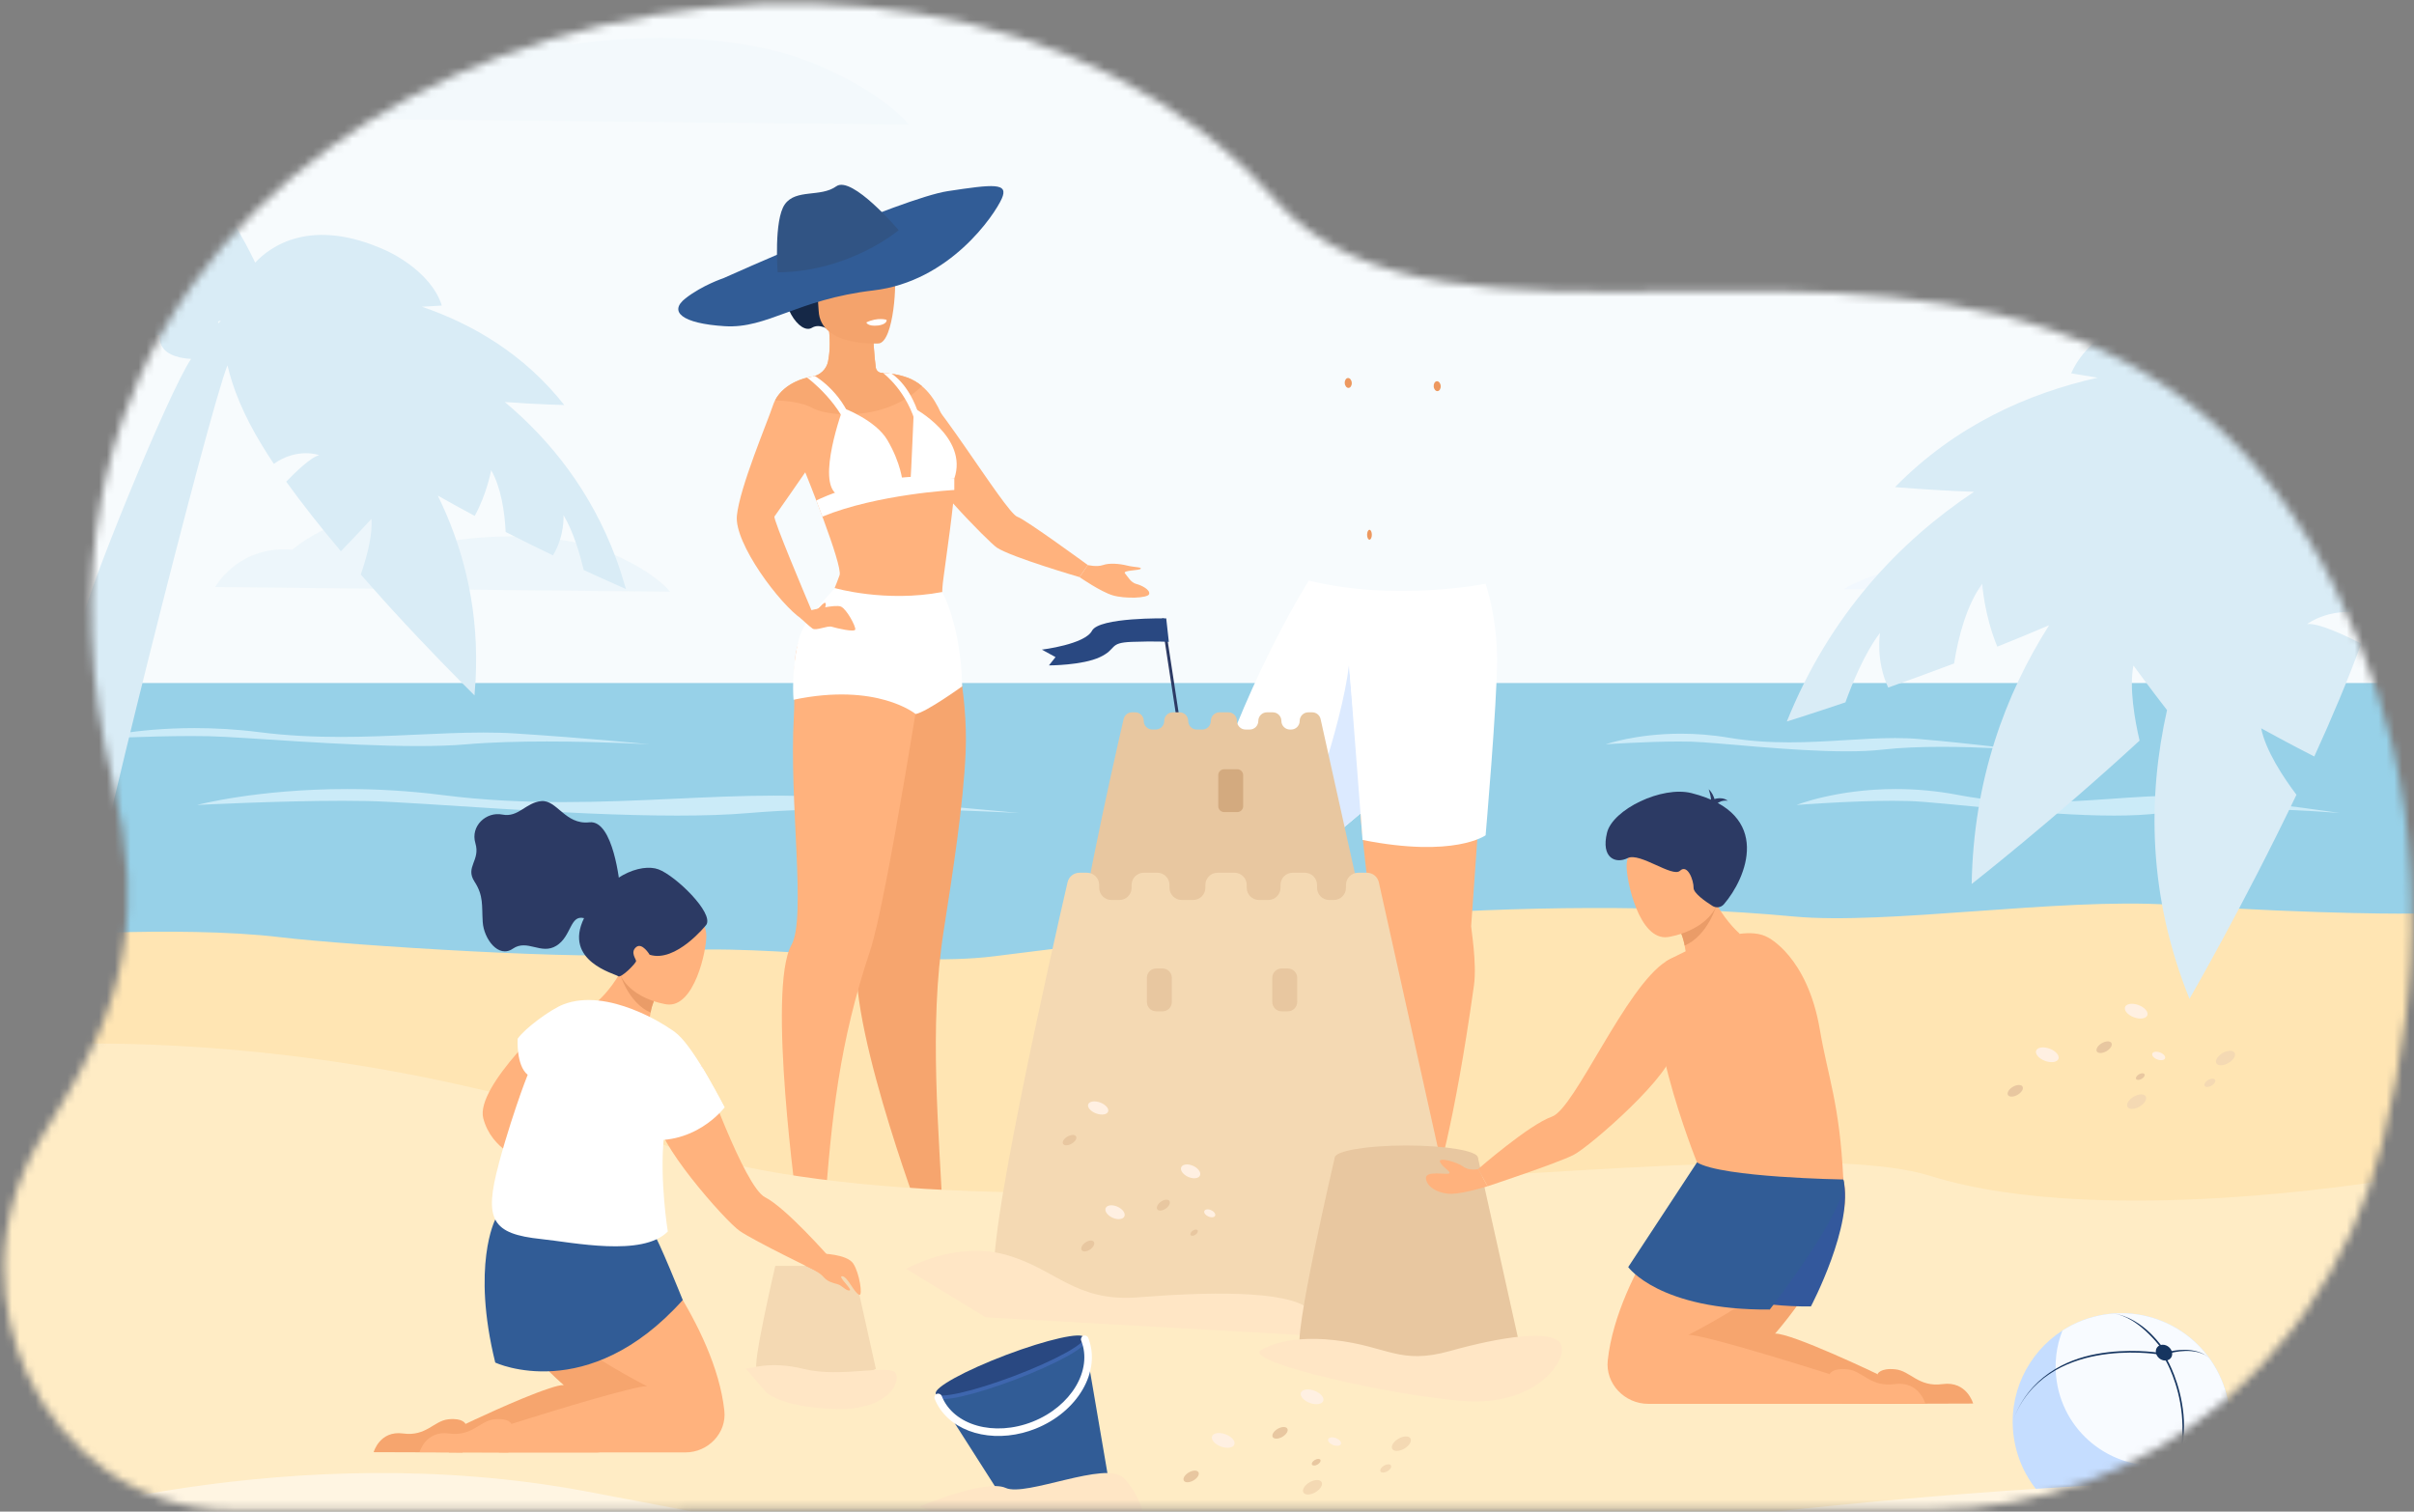 <?xml version="1.0" encoding="UTF-8"?> <svg xmlns="http://www.w3.org/2000/svg" width="305" height="191" viewBox="0 0 305 191" fill="none"><rect x="0" y="0" width="305" height="191" fill="#808080" stroke="none"/><mask id="mask0_3_514" style="mask-type:alpha" maskUnits="userSpaceOnUse" x="0" y="0" width="305" height="191"><path d="M304.723 117.354C304.702 118.731 304.654 120.101 304.577 121.463C304.549 121.973 304.519 122.478 304.483 122.985C304.409 124.057 304.317 125.124 304.207 126.187C304.13 126.978 304.045 127.77 303.951 128.553C303.299 133.931 302.306 139.262 300.98 144.514C299.065 152.199 295.731 159.459 291.15 165.919C290.599 166.693 290.03 167.454 289.444 168.202C288.252 169.726 286.994 171.184 285.671 172.576C284.034 174.3 282.297 175.926 280.47 177.446C270.376 185.826 257.708 190.713 244.207 190.715L206.647 190.729L152.623 190.746H149.486L29.23 190.787C17.337 190.787 7.896 183.449 3.392 173.544C1.495 169.374 0.512 164.847 0.509 160.266C0.509 160.152 0.509 160.039 0.509 159.926C0.509 159.813 0.509 159.728 0.509 159.629C0.509 159.388 0.518 159.148 0.534 158.909C0.534 158.793 0.534 158.68 0.551 158.567C0.567 158.454 0.551 158.327 0.57 158.206C0.589 158.084 0.57 157.991 0.595 157.886C0.62 157.781 0.614 157.64 0.622 157.519C0.653 157.185 0.688 156.852 0.727 156.521L0.768 156.195C0.801 155.947 0.837 155.702 0.873 155.453L0.939 155.164C0.975 154.938 1.016 154.709 1.058 154.483C1.099 154.257 1.138 154.075 1.179 153.871C1.209 153.727 1.24 153.595 1.273 153.443C1.322 153.225 1.372 153.007 1.424 152.79L1.513 152.448C1.54 152.335 1.57 152.222 1.601 152.108C1.755 151.544 1.925 150.98 2.111 150.415C2.223 150.079 2.341 149.742 2.466 149.406C2.637 148.945 2.821 148.485 3.018 148.027C3.067 147.914 3.114 147.798 3.166 147.685C3.219 147.572 3.266 147.456 3.318 147.343L3.475 147.001C3.527 146.888 3.58 146.775 3.635 146.662L3.8 146.323C3.905 146.116 4.01 145.907 4.12 145.7C4.15 145.639 4.183 145.578 4.217 145.518C4.36 145.242 4.492 144.966 4.658 144.712L4.74 144.572C4.79 144.484 4.839 144.395 4.892 144.31C4.944 144.224 5.021 144.089 5.088 143.979C5.214 143.772 5.338 143.565 5.462 143.358L5.829 142.755C6.255 142.049 6.683 141.341 7.113 140.631L7.554 139.892C7.97 139.193 8.381 138.489 8.789 137.78C8.866 137.647 8.941 137.504 9.015 137.383C9.024 137.369 9.031 137.356 9.037 137.341C9.252 136.974 9.463 136.597 9.669 136.211C9.735 136.095 9.798 135.976 9.861 135.858C9.98 135.643 10.096 135.425 10.212 135.207L10.382 134.884L10.507 134.644C10.562 134.54 10.617 134.437 10.669 134.333C10.722 134.228 10.821 134.038 10.892 133.889C11.03 133.613 11.168 133.337 11.3 133.061C11.386 132.888 11.468 132.711 11.554 132.535C11.639 132.358 11.692 132.245 11.758 132.096C11.904 131.787 12.034 131.479 12.182 131.164C12.243 131.032 12.304 130.888 12.361 130.759C12.516 130.409 12.667 130.05 12.813 129.694C12.855 129.595 12.893 129.493 12.935 129.394C13.059 129.088 13.177 128.782 13.293 128.473L13.401 128.197C13.596 127.673 13.784 127.138 13.952 126.598L14.068 126.245C14.139 126.021 14.211 125.795 14.28 125.569C14.28 125.53 14.302 125.494 14.316 125.456C14.349 125.337 14.387 125.216 14.421 125.095C14.454 124.973 14.498 124.835 14.534 124.703C14.569 124.571 14.608 124.444 14.641 124.311C14.713 124.049 14.784 123.785 14.851 123.517C14.883 123.385 14.917 123.241 14.947 123.117C14.977 122.993 15.01 122.842 15.043 122.715L15.134 122.307C15.159 122.202 15.181 122.092 15.203 121.984C15.203 121.956 15.217 121.926 15.223 121.898C15.224 121.885 15.224 121.871 15.223 121.857C15.247 121.75 15.269 121.639 15.291 121.529L15.349 121.234C15.363 121.17 15.374 121.104 15.385 121.038C15.41 120.911 15.435 120.784 15.457 120.658C15.457 120.619 15.457 120.58 15.476 120.542C15.501 120.409 15.523 120.28 15.545 120.147C15.559 120.073 15.57 119.996 15.581 119.921C15.603 119.805 15.62 119.687 15.636 119.568C15.636 119.524 15.653 119.477 15.658 119.43L15.724 118.981L15.741 118.854C15.763 118.686 15.785 118.512 15.807 118.338C15.829 118.165 15.854 117.958 15.873 117.768V117.754C15.917 117.368 15.956 116.976 15.986 116.582C16.016 116.187 16.047 115.785 16.069 115.379C16.069 115.178 16.088 114.977 16.096 114.77C16.142 113.652 16.147 112.5 16.11 111.315L16.085 110.736C16.085 110.589 16.085 110.446 16.066 110.303C15.843 106.533 15.266 102.793 14.341 99.131C11.074 85.895 10.777 73.858 12.8 63.114C12.983 62.138 13.186 61.173 13.406 60.221C13.982 57.735 14.697 55.283 15.548 52.877C16.158 51.155 16.829 49.473 17.56 47.831C19.425 43.65 21.706 39.667 24.368 35.943C33.767 22.759 47.552 13.068 63.064 7.17C96.617 -5.593 138.251 -0.607 161.063 25.205C171.705 37.242 190.555 37.027 211.313 36.812C229.395 36.624 248.926 36.436 265.748 44.348C273.121 47.793 279.677 52.769 284.979 58.944C285.898 60.014 286.805 61.138 287.7 62.314C290.481 66.042 292.912 70.02 294.96 74.197L295.235 74.768C297.237 78.922 298.957 83.206 300.384 87.591C301.046 89.613 301.626 91.635 302.126 93.657C302.225 94.057 302.322 94.457 302.402 94.854C303.607 100.074 304.345 105.39 304.607 110.741C304.607 110.785 304.607 110.832 304.607 110.876C304.645 111.67 304.675 112.463 304.695 113.253C304.696 113.273 304.696 113.292 304.695 113.311C304.728 114.666 304.733 116.016 304.709 117.362" fill="#74CCE7"></path></mask><g mask="url(#mask0_3_514)"><path d="M-5.002 208.213H312.803V-21H-5.002V208.213Z" fill="white"></path><path d="M2.199 203.739H304.999V-16.296H2.199V203.739Z" fill="#D9ECF6" fill-opacity="0.2"></path><path d="M2.199 203.743H304.992V86.3H2.199V203.743Z" fill="#97D1E8"></path><path d="M304.992 115.433V203.743H2.199V118.429C2.199 118.429 22.255 116.848 35.452 118.429C44.095 119.465 75.434 121.438 82.027 120.475C94.233 118.69 113.309 122.377 125.608 120.83C155.53 117.067 192.823 112.657 226.639 115.807C238.412 116.902 260.142 113.425 274.197 114.321C294.659 115.626 304.992 115.433 304.992 115.433Z" fill="#FFE5B3"></path><path d="M85.564 103.056C71.488 103.056 53.21 101.37 46.47 101.218C45.469 101.197 44.396 101.186 43.284 101.186C35.151 101.186 24.902 101.712 24.902 101.712C24.902 101.712 32.473 99.702 43.852 99.702C47.523 99.702 51.59 99.911 55.928 100.465C61.143 101.13 66.221 101.35 71.143 101.35C75.897 101.35 80.505 101.145 84.952 100.941C89.397 100.736 93.681 100.532 97.785 100.532C99.818 100.532 101.807 100.582 103.75 100.707C117.599 101.6 128.811 102.735 128.811 102.735C128.811 102.735 119.764 102.203 109.622 102.203C104.551 102.203 99.207 102.336 94.583 102.735C91.944 102.963 88.87 103.056 85.564 103.056Z" fill="#CBEBF8"></path><path d="M84.661 74.771L27.183 74.18C27.183 74.18 29.764 69.416 35.878 69.416C36.218 69.416 36.568 69.431 36.93 69.462C36.93 69.462 41.787 65.156 48.336 65.156C51.174 65.156 54.33 65.964 57.547 68.283C57.547 68.283 60.574 67.774 64.656 67.774C68.464 67.774 73.189 68.216 77.232 69.927C82.817 72.291 84.661 74.771 84.661 74.771" fill="#D9ECF6" fill-opacity="0.31"></path><path d="M114.823 15.745L24.816 14.822C24.816 14.822 28.856 7.374 38.431 7.374C38.963 7.374 39.511 7.397 40.078 7.445C40.078 7.445 47.684 0.712 57.939 0.712C62.384 0.712 67.325 1.976 72.363 5.601C72.363 5.601 77.104 4.806 83.495 4.806C89.459 4.806 96.859 5.498 103.19 8.173C111.934 11.868 114.823 15.745 114.823 15.745" fill="#F3F9FC"></path><path d="M119.17 154.579L116.31 153.798C116.31 153.798 106.117 126.72 108.576 119.175C109.068 117.662 109.263 115.95 109.267 114.078C109.275 110.555 108.607 106.467 107.989 102.092C107.298 97.203 106.67 91.951 107.113 86.716C108.161 74.308 120.127 79.429 120.127 79.429C120.127 79.429 122.356 87.188 122.003 95.118C121.718 101.6 120.386 110.264 119.239 117.556C117.318 129.785 118.662 142.924 119.17 154.579Z" fill="#F6A56E"></path><path d="M112.523 30.677C112.523 30.677 105.558 23.087 102.318 28.315C102.318 28.315 99.771 29.519 99.045 33.99C98.304 38.55 101.082 42.336 102.593 41.413C103.562 40.821 104.742 41.675 104.742 41.675L112.523 30.677" fill="#152847"></path><path d="M114.515 47.722C114.515 47.722 114.181 53.166 115.099 56.317C116.017 59.468 124.936 68.528 125.951 69.197C127.799 70.416 136.392 72.921 136.392 72.921L137.443 71.397C137.443 71.397 129.549 65.624 128.547 65.301C126.975 64.793 116.895 47.722 114.515 47.722Z" fill="#FFB27D"></path><path d="M120.169 85.093C113.075 91.487 103.023 86.736 102.351 84.067C101.938 82.415 105.432 74.581 106.078 72.677C106.502 71.431 101.74 59.679 101.74 59.679C101.74 59.679 98.031 65.046 97.852 65.262C97.631 65.525 101.866 75.551 102.558 77.179C102.612 77.311 102.572 77.463 102.46 77.552L101.654 78.187C101.544 78.273 101.395 78.275 101.277 78.201C98.556 76.387 92.752 68.659 93.103 65.156C93.462 61.568 96.948 53.374 97.66 51.22C97.735 50.993 97.827 50.778 97.933 50.577C99.119 48.289 101.984 47.718 101.984 47.718C101.984 47.718 102.208 47.663 102.635 47.586C103.629 47.411 104.427 46.653 104.625 45.665C104.82 44.675 104.918 43.423 104.743 41.675C104.725 41.491 104.863 41.33 105.05 41.324L109.936 41.163C110.109 41.161 110.255 41.293 110.263 41.465C110.309 42.395 110.458 45.177 110.656 46.455C110.714 46.825 111.027 47.1 111.4 47.117C112.531 47.176 113.582 47.321 114.67 47.724C115.347 47.973 115.948 48.336 116.478 48.783C119.878 51.64 120.498 58.01 120.587 61.321C120.633 63.04 119.418 71.311 119.344 71.994C119.252 72.821 118.936 74.252 119.073 76.169C119.465 81.638 121.426 83.96 120.169 85.093" fill="#FFB27D"></path><path d="M107.017 52.355C105.021 52.355 103.386 51.977 102.653 51.554C101.444 50.852 99.346 50.638 97.933 50.577C99.119 48.288 101.984 47.718 101.984 47.718C101.984 47.718 102.208 47.663 102.636 47.586C103.629 47.411 104.427 46.653 104.625 45.665C104.75 45.035 104.834 44.298 104.834 43.395C104.834 42.879 104.807 42.309 104.743 41.675C104.742 41.664 104.742 41.654 104.742 41.645C104.741 41.474 104.874 41.33 105.05 41.324L109.936 41.163C109.938 41.163 109.941 41.163 109.942 41.163C110.111 41.163 110.256 41.295 110.264 41.465C110.31 42.395 110.459 45.177 110.657 46.455C110.714 46.825 111.027 47.1 111.401 47.117C112.532 47.176 113.583 47.321 114.67 47.724C115.348 47.973 115.948 48.336 116.479 48.782C113.717 51.525 109.973 52.355 107.017 52.355" fill="#F8A871"></path><path d="M103.689 40.475C103.689 40.475 101.932 37.974 101.433 35.787C101.077 34.225 101.597 28.349 107.504 28.906C107.504 28.906 109.216 28.991 110.869 29.995C112.185 30.794 114.113 32.562 112.304 37.756L111.854 39.503L103.689 40.475Z" fill="#152847"></path><path d="M111.029 43.399C111.029 43.399 103.663 43.877 103.436 39.286C103.209 34.694 102.105 31.664 106.798 31.164C111.491 30.664 112.493 32.371 112.941 33.886C113.39 35.4 112.94 43.156 111.029 43.399Z" fill="#F4A36C"></path><path d="M110.151 30.889C110.151 30.889 108.394 36.374 105.335 37.321C102.276 38.266 100.892 37.502 100.892 37.502C100.892 37.502 103.176 35.499 103.51 32.18C103.51 32.18 108.505 28.398 110.151 30.889Z" fill="#152847"></path><path d="M109.458 40.743C109.458 40.743 109.612 41.278 110.954 41.129C110.954 41.129 112.081 41.005 112.017 40.411C112.017 40.411 110.901 40.041 109.458 40.743" fill="white"></path><path d="M117.017 81.674C117.017 81.674 112.072 113.738 109.939 120.115C106.065 131.699 105.066 141.012 104.16 153.358L100.785 152.892C100.785 152.892 96.872 124.995 99.995 119.405C101.914 115.972 99.676 101.23 100.297 90.606C100.441 88.144 100.233 84.579 100.528 82.696C100.861 80.563 102.147 78.657 102.861 77.832C108.621 71.167 117.017 81.674 117.017 81.674" fill="#FFB27D"></path><path d="M91.394 35.153C91.394 35.153 113.945 25.029 119.746 24.152C125.547 23.274 127.483 23.064 126.565 25.109C125.647 27.155 120.037 35.56 110.36 36.695C100.682 37.828 96.978 41.561 91.549 41.215C86.121 40.87 84.465 39.376 86.606 37.702C88.747 36.03 91.394 35.153 91.394 35.153" fill="#315C96"></path><path d="M98.25 34.411C98.25 34.411 97.757 27.791 99.162 25.813C100.567 23.836 103.67 24.97 105.656 23.544C107.641 22.117 113.545 29.084 113.545 29.084C113.545 29.084 107.389 34.337 98.25 34.411" fill="#315484"></path><path d="M115.037 60.803C115.104 60.185 115.468 51.552 115.468 51.552C115.468 51.552 122.378 55.244 120.574 60.463L115.037 60.803Z" fill="white"></path><path d="M115.822 53.988C114.725 49.471 111.6 47.149 111.563 47.128L112.578 47.173C112.735 47.264 115.243 48.742 116.394 53.479L115.822 53.988Z" fill="white"></path><path d="M105.793 62.497C103.074 60.902 106.524 51.552 106.524 51.552C106.524 51.552 110.613 53.058 112.11 55.595C113.853 58.55 114.039 60.899 114.039 60.899C114.039 60.899 106.323 62.809 105.793 62.497Z" fill="white"></path><path d="M120.572 61.914C120.572 61.914 110.904 62.419 103.908 65.276L103.138 63.236C103.138 63.236 111.14 59.169 120.574 60.463L120.572 61.914" fill="white"></path><path d="M105.456 74.301C105.456 74.301 111.856 76.169 119.044 74.806C119.044 74.806 121.398 78.933 121.57 86.721C121.57 86.721 117.017 90.007 115.685 90.221C115.685 90.221 110.832 86.198 100.261 88.418C100.261 88.418 99.924 84.55 100.941 80.743C101.616 78.216 104.152 75.92 105.456 74.301Z" fill="white"></path><path d="M107.623 55.595C106.526 51.077 102.02 47.738 101.983 47.717L102.947 47.511C103.104 47.602 106.855 49.785 108.005 54.523L107.623 55.595Z" fill="white"></path><path d="M102.468 77.111C102.468 77.111 105.517 76.333 106.249 76.648C106.98 76.964 108.149 79.177 108.06 79.546C107.971 79.914 105.674 79.376 105.1 79.197C104.526 79.017 103.11 79.743 102.652 79.417C102.193 79.089 101.175 78.131 101.175 78.131L102.468 77.111Z" fill="#FFB27D"></path><path d="M102.652 77.402C102.652 77.402 103.473 76.852 103.689 76.589C103.904 76.327 104.364 75.909 104.335 76.39C104.305 76.871 103.904 77.261 103.904 77.261L102.652 77.402Z" fill="#FFB27D"></path><path d="M137.443 71.397C137.443 71.397 138.579 71.676 139.366 71.397C140.153 71.117 141.443 71.222 142.386 71.459C143.328 71.695 144.271 71.637 144.122 71.869C143.973 72.099 141.79 72.042 142.137 72.446C142.486 72.85 142.875 73.614 143.57 73.788C144.264 73.962 145.341 74.532 145.192 75.063C145.043 75.592 142.12 75.685 140.582 75.223C139.044 74.761 136.392 72.921 136.392 72.921L137.443 71.397" fill="#FFB27D"></path><path d="M202.792 11.883C202.792 9.75 204.521 8.022 206.654 8.022C208.787 8.022 210.515 9.75 210.515 11.883C210.515 14.015 208.787 15.745 206.654 15.745C204.521 15.745 202.792 14.015 202.792 11.883Z" fill="#F8FBFF"></path><path d="M304.993 74.719L232.962 74.443C232.962 74.443 238.676 70.483 252.219 70.483C252.971 70.483 253.745 70.496 254.547 70.521C254.547 70.521 265.302 66.943 279.807 66.943C286.094 66.943 293.083 67.615 300.208 69.541C300.208 69.541 302.005 69.429 304.993 69.319V74.719" fill="#EAF3FF" fill-opacity="0.31"></path><path d="M2.2 132.154C2.2 132.154 40.566 128.835 82.81 144.298C125.053 159.761 221.271 141.528 243.857 148.575C266.444 155.623 304.993 148.575 304.993 148.575V203.743L-12.041 201.193L2.2 132.154Z" fill="#FFECC5"></path><path d="M181.311 149.806C181.311 149.806 181.74 154.756 180.694 155.27L167.303 155.243C167.303 155.243 167.303 153.698 169.454 153.354C171.605 153.011 175.383 151.752 176.022 148.948C176.662 146.143 181.311 149.806 181.311 149.806" fill="#FFB27D"></path><path d="M151.327 144.631C151.327 144.631 151.754 149.581 150.708 150.097L137.318 150.07C137.318 150.07 137.318 148.523 139.469 148.181C141.62 147.837 145.838 147.308 146.478 144.503C147.117 141.699 151.327 144.631 151.327 144.631" fill="#FFB27D"></path><path d="M170.008 79.889C170.008 79.889 170.714 88.566 171.543 98.994C172.671 113.162 174.673 125.164 175.126 128.433C176.661 139.535 175.963 149.176 175.963 149.176C175.963 149.176 176.893 150.723 181.311 149.806C181.311 149.806 183.669 142.794 186.227 124.535C186.621 121.722 185.855 117.265 185.873 117.035C186.919 102.956 188.505 78.177 188.505 78.177L170.008 79.889" fill="#FFB27D"></path><path d="M165.751 76.43C165.751 76.43 152.675 100.524 149.6 111.319C146.524 122.114 146.439 145.265 146.439 145.265L151.327 144.631C151.327 144.631 160.498 126.312 158.826 115.877C158.03 110.911 182.66 99.701 180.744 85.522C179.514 76.426 165.751 76.43 165.751 76.43" fill="#FFB27D"></path><path d="M181.143 48.831C181.169 49.176 181.388 49.44 181.632 49.421C181.876 49.404 182.053 49.109 182.028 48.764C182.001 48.42 181.782 48.156 181.538 48.174C181.294 48.192 181.116 48.487 181.143 48.831Z" fill="#ED985F"></path><path d="M172.727 67.569C172.727 67.914 172.861 68.193 173.028 68.193C173.193 68.193 173.327 67.914 173.327 67.569C173.327 67.223 173.193 66.943 173.028 66.943C172.861 66.943 172.727 67.223 172.727 67.569Z" fill="#ED985F"></path><path d="M169.905 48.423C169.932 48.768 170.151 49.031 170.395 49.013C170.639 48.995 170.817 48.7 170.79 48.356C170.764 48.012 170.545 47.748 170.301 47.766C170.057 47.784 169.879 48.079 169.905 48.423Z" fill="#ED985F"></path><path d="M153.167 99.978C153.167 99.978 157.797 103.034 164.719 104.749L164.72 104.751C165.898 105.043 167.196 105.313 168.618 105.544L172.154 102.563L182.746 93.635L187.702 73.771C187.702 73.771 176.128 76.047 165.364 73.357C165.364 73.357 158.173 84.695 153.167 99.978" fill="white"></path><path d="M164.719 104.749L164.72 104.751C165.899 105.043 167.196 105.313 168.618 105.544L172.154 102.563L170.435 84.079C169.503 91.876 164.719 104.749 164.719 104.749" fill="#DCEAFF"></path><path d="M187.702 73.771C187.702 73.771 189.153 77.917 189.153 83.383C189.153 88.851 187.702 105.544 187.702 105.544C187.702 105.544 183.771 108.441 172.153 106.135L170.008 78.177L187.702 73.771" fill="white"></path><path d="M265.951 166.09C263.976 166.392 262.161 167.102 260.582 168.12C256.18 170.964 253.613 176.213 254.454 181.726C255.597 189.22 262.597 194.367 270.09 193.225C276.481 192.249 281.168 187.014 281.694 180.844C281.788 179.781 281.756 178.69 281.588 177.588C280.446 170.097 273.444 164.948 265.951 166.09" fill="#C5DDFF"></path><path d="M265.951 166.091C263.975 166.392 262.161 167.103 260.582 168.12C259.804 170.104 259.521 172.31 259.864 174.567C260.906 181.392 267.283 186.081 274.111 185.04C277.179 184.572 279.815 183.025 281.694 180.844C281.788 179.781 281.756 178.69 281.588 177.588C280.446 170.097 273.444 164.948 265.951 166.091" fill="#F8FBFF"></path><path d="M270.089 193.225C275.445 187.969 276.226 182.479 275.876 178.737C275.496 174.686 273.826 171.832 273.809 171.804L273.628 171.911C273.644 171.94 275.292 174.757 275.666 178.766C276.01 182.46 275.383 188.03 270.089 193.225" fill="#163560"></path><path d="M254.294 179.562C256.346 173.997 261.14 172.005 264.863 171.304C268.91 170.543 272.513 171.109 272.55 171.115L272.583 170.906C272.547 170.901 268.907 170.329 264.824 171.096C261.047 171.808 256.38 173.904 254.294 179.562" fill="#163560"></path><path d="M274.198 170.762L274.253 170.966C274.285 170.958 277.526 170.051 279.161 171.639C277.439 169.968 274.333 170.726 274.198 170.762Z" fill="#163560"></path><path d="M266.947 165.97C270.406 166.344 273.446 170.858 273.476 170.903L273.653 170.786C273.645 170.774 272.877 169.631 271.684 168.456C270.578 167.367 268.809 166.172 266.947 165.97" fill="#163560"></path><path d="M273.263 169.916C273.114 169.915 272.976 169.946 272.857 170.001C272.524 170.155 272.329 170.504 272.391 170.91C272.476 171.462 273.002 171.912 273.568 171.916C274.05 171.918 274.404 171.595 274.446 171.157C274.454 171.081 274.451 171.002 274.439 170.922C274.355 170.37 273.828 169.919 273.263 169.916" fill="#163560"></path><path d="M136.989 168.989L139.964 186.394C139.964 186.394 137.484 188.034 134.152 189.484C130.478 191.083 127.638 190.828 127.638 190.828L118.237 176.092C118.237 176.092 121.848 176.153 127.681 173.969C134.748 171.321 136.989 168.989 136.989 168.989Z" fill="#315C96"></path><path d="M137.135 169.445C137.412 170.18 133.44 172.365 128.262 174.327C123.084 176.288 118.661 177.283 118.383 176.548C118.104 175.814 122.077 173.628 127.255 171.667C132.433 169.705 136.856 168.712 137.135 169.445Z" fill="#3E66AE"></path><path d="M136.988 168.99C137.267 169.725 133.294 171.91 128.116 173.871C122.937 175.832 118.515 176.827 118.236 176.092C117.958 175.357 121.93 173.172 127.108 171.211C132.287 169.25 136.71 168.255 136.988 168.99Z" fill="#294881"></path><path d="M129.203 181.057C124.367 182.288 119.596 180.535 118.093 176.751C117.996 176.505 118.116 176.226 118.362 176.129C118.605 176.03 118.885 176.152 118.984 176.397C120.459 180.115 125.614 181.569 130.47 179.641C135.328 177.713 138.08 173.119 136.605 169.402C136.507 169.156 136.627 168.879 136.873 168.781C137.116 168.682 137.397 168.803 137.494 169.049C139.164 173.257 136.172 178.407 130.823 180.531C130.285 180.744 129.743 180.919 129.203 181.057" fill="white"></path><path d="M116.256 190.337C116.256 190.337 124.51 186.849 127.066 188.011C129.624 189.174 139.738 184.524 141.948 186.732C144.157 188.942 144.824 192.263 144.389 192.429C129.973 197.951 116.256 190.337 116.256 190.337" fill="#FFE6C5"></path><path d="M149.776 97.104C149.686 97.104 149.607 97.039 149.593 96.947L146.755 78.344C146.74 78.243 146.808 78.148 146.91 78.133C147.011 78.117 147.105 78.187 147.12 78.288L149.959 96.892C149.975 96.993 149.905 97.087 149.804 97.102L149.776 97.104Z" fill="#2C3A64"></path><path d="M147.349 78.136C147.349 78.136 138.875 77.971 137.97 79.699C137.065 81.426 131.635 82.084 131.635 82.084L133.362 83.03L132.528 84.079C132.528 84.079 136.757 84.079 138.978 83.03C141.199 81.982 140.027 81.216 142.988 81.105C145.95 80.994 147.678 81.105 147.678 81.105L147.349 78.136Z" fill="#294881"></path><path d="M173.695 121.638C173.81 122.163 173.527 122.696 173.025 122.889C169.652 124.186 156.583 128.229 136.376 122.527C134.845 122.095 140.798 95.917 141.966 90.85C142.079 90.356 142.519 90.006 143.026 90.006H143.422C144.023 90.006 144.51 90.493 144.51 91.095C144.51 91.696 144.998 92.184 145.599 92.184H146.008C146.61 92.184 147.097 91.696 147.097 91.095C147.097 90.493 147.584 90.006 148.185 90.006H149.035C149.636 90.006 150.124 90.493 150.124 91.095C150.124 91.696 150.611 92.184 151.211 92.184H151.896C152.497 92.184 152.984 91.696 152.984 91.095C152.984 90.493 153.471 90.006 154.073 90.006H155.197C155.799 90.006 156.286 90.493 156.286 91.095C156.286 91.696 156.773 92.184 157.375 92.184H157.894C158.494 92.184 158.983 91.696 158.983 91.095C158.983 90.493 159.47 90.006 160.07 90.006H160.811C161.411 90.006 161.898 90.493 161.898 91.095C161.898 91.696 162.386 92.184 162.987 92.184H163.121C163.723 92.184 164.21 91.696 164.21 91.095C164.21 90.493 164.697 90.006 165.299 90.006H165.79C166.301 90.006 166.743 90.361 166.853 90.859L173.695 121.638" fill="#E8C7A0"></path><path d="M185.106 160.492C185.272 161.237 184.871 161.99 184.16 162.266C179.064 164.252 158.289 170.86 126.005 161.751C123.566 161.063 133.115 119.138 134.884 111.471C135.045 110.771 135.669 110.275 136.389 110.275H137.335C138.188 110.275 138.88 110.967 138.88 111.82V112.176C138.88 113.029 139.571 113.721 140.424 113.721H141.429C142.282 113.721 142.973 113.029 142.973 112.176V111.82C142.973 110.967 143.665 110.275 144.518 110.275H146.218C147.072 110.275 147.763 110.967 147.763 111.82V112.176C147.763 113.029 148.456 113.721 149.308 113.721H150.748C151.601 113.721 152.293 113.029 152.293 112.176V111.82C152.293 110.967 152.984 110.275 153.837 110.275H155.974C156.826 110.275 157.519 110.967 157.519 111.82V112.176C157.519 113.029 158.21 113.721 159.064 113.721H160.242C161.094 113.721 161.787 113.029 161.787 112.176V111.82C161.787 110.967 162.478 110.275 163.33 110.275H164.858C165.711 110.275 166.402 110.967 166.402 111.82V112.176C166.402 113.029 167.094 113.721 167.947 113.721H168.515C169.369 113.721 170.06 113.029 170.06 112.176V111.82C170.06 110.967 170.752 110.275 171.605 110.275H172.706C173.429 110.275 174.056 110.778 174.213 111.485L185.106 160.492" fill="#F4D9B3"></path><path d="M146.887 127.788H146.075C145.43 127.788 144.906 127.265 144.906 126.62V123.545C144.906 122.9 145.43 122.377 146.075 122.377H146.887C147.532 122.377 148.056 122.9 148.056 123.545V126.62C148.056 127.265 147.532 127.788 146.887 127.788Z" fill="#E8C7A0"></path><path d="M162.716 127.788H161.928C161.276 127.788 160.748 127.259 160.748 126.607V123.558C160.748 122.905 161.276 122.377 161.928 122.377H162.716C163.368 122.377 163.896 122.905 163.896 123.558V126.607C163.896 127.259 163.368 127.788 162.716 127.788Z" fill="#E8C7A0"></path><path d="M156.324 102.612H154.667C154.256 102.612 153.922 102.279 153.922 101.866V97.946C153.922 97.534 154.256 97.2 154.667 97.2H156.324C156.737 97.2 157.07 97.534 157.07 97.946V101.866C157.07 102.279 156.737 102.612 156.324 102.612Z" fill="#D3AA7F"></path><path d="M95.64 172.975C94.961 172.783 97.957 159.95 97.957 159.95H107.77L110.665 172.975C110.665 172.975 105.109 175.648 95.64 172.975Z" fill="#F4D9B3"></path><path d="M70.329 127.947C70.329 127.947 59.999 137.239 61.061 141.309C62.122 145.377 66.201 146.615 66.201 146.615L70.329 127.947" fill="#FFB27D"></path><path d="M83.231 175.971C83.524 178.83 78.244 183.523 75.384 183.523H56.709L57.491 182.179L58.811 179.93C58.811 179.93 65.655 176.655 69.322 175.457C70.178 175.164 70.862 174.993 71.229 175.017C71.229 175.017 60.302 165.776 62.184 158.517C63.113 154.972 75.14 155.609 75.14 155.609C75.14 155.609 82.033 165.142 83.231 175.971" fill="#F6A56E"></path><path d="M58.444 183.527L47.211 183.492C47.211 183.492 47.972 180.728 50.92 181.13C53.867 181.532 54.796 179.53 56.653 179.338C58.511 179.145 58.814 179.92 58.814 179.92L58.444 183.527Z" fill="#F6A56E"></path><path d="M64.246 183.527L53.013 183.492C53.013 183.492 53.774 180.728 56.721 181.13C59.669 181.532 60.597 179.53 62.455 179.338C64.312 179.145 64.615 179.92 64.615 179.92L64.246 183.527Z" fill="#FFB27D"></path><path d="M81.637 130.949L75.074 131.254L75.575 126.45C75.575 126.45 76.967 125.283 78.312 122.99C78.877 122.025 79.435 120.863 79.875 119.503L83.876 124.135C83.876 124.135 83.567 124.554 83.207 125.21C82.819 125.92 82.374 126.908 82.199 127.947C82.05 128.84 81.896 129.801 81.637 130.949" fill="#FFB27D"></path><path d="M82.199 127.947C79.359 126.707 78.312 122.99 78.312 122.99L83.207 125.21C82.819 125.92 82.374 126.908 82.199 127.947Z" fill="#EA9C68"></path><path d="M84.24 126.912C84.24 126.912 77.9 126.103 77.77 120.748C77.63 114.968 81.421 112.335 83.464 112.882C87.538 113.972 89.191 116.364 89.239 118.203C89.287 120.043 87.728 127.387 84.24 126.912" fill="#FFB27D"></path><path d="M91.517 178.243C91.835 181.08 89.464 183.523 86.604 183.523H63.039C63.039 183.523 62.893 182.351 63.284 181.421C63.455 180.981 64.604 179.93 64.604 179.93C64.604 179.93 74.113 176.899 79.05 175.677C80.346 175.335 81.348 175.14 81.764 175.164C81.764 175.164 62.673 165.631 64.946 159.226C66.193 155.755 80.175 155.609 80.175 155.609C80.175 155.609 90.344 167.39 91.517 178.243" fill="#FFB27D"></path><path d="M103.693 158.393C103.693 158.393 106.994 158.43 107.805 159.659C108.616 160.888 109.011 163.779 108.577 163.615C107.894 163.356 107.109 161.31 106.418 161.262C105.727 161.213 107.792 162.981 107.336 163.057C106.88 163.134 106.434 162.43 105.787 162.257C105.141 162.083 104.508 161.921 104.009 161.31C103.51 160.7 101.679 159.894 101.679 159.894L103.693 158.393" fill="#FFB27D"></path><path d="M89.24 116.854C89.24 116.854 85.395 121.692 82.079 120.637C82.079 120.637 81.131 119.032 80.367 119.68C79.603 120.33 80.367 121.17 80.367 121.437C80.367 121.704 78.463 123.65 78.097 123.347C77.731 123.042 71.126 121.463 73.792 116.014C76.458 110.565 81.044 109.037 83.207 109.852C85.37 110.667 90.207 115.352 89.24 116.854Z" fill="#2C3A64"></path><path d="M78.312 111.888C78.312 111.888 77.527 103.56 74.471 103.905C71.416 104.25 70.377 101.052 68.401 101.225C66.425 101.398 65.508 103.333 63.471 102.926C61.434 102.518 59.411 104.376 60.066 106.553C60.721 108.731 58.752 109.546 59.941 111.38C61.129 113.213 60.854 114.414 60.991 116.513C61.129 118.611 62.962 121.134 64.795 119.873C66.629 118.611 68.36 120.701 70.295 119.503C72.231 118.305 71.991 115.556 73.791 116.014C75.592 116.473 78.312 111.888 78.312 111.888Z" fill="#2C3A64"></path><path d="M78.185 110.882C78.185 110.882 77.917 114.848 73.791 116.014C73.791 116.014 76.695 116.528 77.917 114.848C79.14 113.167 78.185 110.882 78.185 110.882Z" fill="#2C3A64"></path><path d="M62.574 154.096C62.574 154.096 59.546 159.899 62.574 172.171C62.574 172.171 74.254 177.663 86.265 164.27C86.265 164.27 83.158 156.511 82.427 155.564C81.695 154.616 62.574 154.096 62.574 154.096" fill="#315C96"></path><path d="M91.547 139.927C91.547 139.927 87.921 132.739 85.637 130.713C85.236 130.358 84.823 130.068 84.415 129.831L84.405 129.818C84.405 129.818 76.85 124.669 71.133 126.934C69.555 127.558 66.319 129.927 65.403 131.25C65.403 131.25 65.191 134.618 66.671 135.809C66.382 136.542 66.091 137.315 65.802 138.13C65.118 140.086 64.043 143.239 63.016 147.052V147.077C61.109 154.141 62.139 155.917 68.402 156.566C72.38 156.98 81.195 158.859 84.373 155.608C84.373 155.608 83.321 149.095 83.877 143.702C88.557 142.301 91.547 139.927 91.547 139.927" fill="white"></path><path d="M88.686 134.787C88.686 134.787 94.03 149.953 96.662 151.281C99.294 152.609 104.7 158.765 104.7 158.765L103.289 160.682C103.289 160.682 95.346 156.83 93.473 155.549C91.6 154.268 82.458 143.833 83.256 141.268C84.054 138.704 82.65 133.375 88.686 134.787" fill="#FFB27D"></path><path d="M91.546 139.927C91.546 139.927 87.664 145.164 80.759 143.861C73.853 142.558 85.392 133.068 85.392 133.068L88.685 134.787L91.546 139.927Z" fill="white"></path><path d="M2.2 203.743V192.599C2.2 192.599 36.559 181.437 73.994 188.434C111.429 195.432 146.367 203.879 175.198 198.053C204.03 192.228 284.184 183.186 304.993 189.163V203.743H2.2Z" fill="#FFF5E2"></path><path d="M114.503 160.333C114.503 160.333 120.68 156.757 127.078 158.548C133.477 160.339 135.808 164.563 143.857 163.923C151.904 163.283 162.655 162.925 165.469 165.472C168.285 168.018 165.469 168.746 165.469 168.746L124.519 166.445L114.503 160.333" fill="#FFE6C5"></path><path d="M164.364 170.307C163.11 169.953 168.636 146.286 168.636 146.286H186.734L192.072 170.307C192.072 170.307 181.825 175.234 164.364 170.307" fill="#E8C7A0"></path><path d="M186.733 146.286C186.733 147.14 182.681 147.834 177.683 147.834C172.687 147.834 168.635 147.14 168.635 146.286C168.635 145.431 172.687 144.738 177.683 144.738C182.681 144.738 186.733 145.431 186.733 146.286Z" fill="#E8C7A0"></path><path d="M220.202 148.313C220.202 148.313 213.015 158.232 211.787 169.526C211.466 172.49 216.963 177.386 219.943 177.386H239.393L237.213 173.629C237.213 173.629 226.347 168.424 224.274 168.513C224.274 168.513 234.855 156.594 232.897 149.036C231.939 145.335 220.202 148.313 220.202 148.313" fill="#F6A56E"></path><path d="M237.599 177.386L249.301 177.35C249.301 177.35 248.508 174.47 245.438 174.89C242.368 175.308 241.399 173.222 239.465 173.022C237.529 172.821 237.214 173.629 237.214 173.629L237.599 177.386" fill="#F6A56E"></path><path d="M231.554 177.386L243.256 177.35C243.256 177.35 242.464 174.47 239.393 174.89C236.323 175.308 235.355 173.222 233.42 173.022C231.485 172.821 231.17 173.629 231.17 173.629L231.554 177.386" fill="#FFB27D"></path><path d="M210.556 121.443C205.375 124.666 198.984 140.086 196.084 141.096C193.183 142.107 186.755 147.721 186.755 147.721L187.949 149.895C187.949 149.895 196.681 147.007 198.791 145.943C200.901 144.877 211.774 135.356 211.303 132.598C210.831 129.84 216.039 118.032 210.556 121.443" fill="#FFB27D"></path><path d="M216.816 101.938C216.816 101.938 216.725 100.468 215.884 99.731C215.884 99.731 216.377 101.015 216.107 101.785C215.836 102.555 216.816 101.938 216.816 101.938" fill="#2C3A64"></path><path d="M216.248 101.113C216.248 101.113 217.379 100.499 218.309 101.184C218.309 101.184 217.245 100.957 216.643 101.898L216.248 101.113Z" fill="#2C3A64"></path><path d="M213.436 122.611L220.274 122.93L219.751 117.926C219.751 117.926 218.302 116.71 216.9 114.321C216.311 113.316 215.731 112.105 215.271 110.688L211.103 115.513C211.103 115.513 211.425 115.949 211.801 116.633C212.204 117.372 212.669 118.403 212.851 119.484C213.006 120.415 213.166 121.417 213.436 122.611Z" fill="#FFB27D"></path><path d="M212.851 119.485C215.809 118.193 216.9 114.322 216.9 114.322L211.801 116.633C212.205 117.372 212.669 118.403 212.851 119.485" fill="#EA9C68"></path><path d="M210.724 118.406C210.724 118.406 217.33 117.564 217.465 111.985C217.611 105.963 213.661 103.221 211.533 103.79C207.289 104.926 205.567 107.417 205.517 109.334C205.467 111.251 207.092 118.901 210.724 118.406" fill="#FFB27D"></path><path d="M205.661 108.424C204.128 109.19 202.251 108.424 203.043 105.212C203.766 102.284 209.959 99.267 213.721 100.216C224.112 102.835 220.627 111.01 217.801 114.266C217.442 114.679 216.835 114.765 216.371 114.474C215.428 113.88 213.967 112.852 213.978 112.186C213.992 111.204 213.205 109.13 212.26 110.026C211.314 110.922 207.178 107.663 205.661 108.424Z" fill="#2C3A64"></path><path d="M214.966 148.313C214.966 148.313 204.363 160.586 203.135 171.881C202.813 174.844 205.27 177.386 208.251 177.386H232.798C232.798 177.386 232.97 176.172 232.556 175.188C232.366 174.736 231.169 173.629 231.169 173.629C231.169 173.629 215.381 168.584 213.308 168.674C213.308 168.674 233.186 158.735 230.816 152.057C229.537 148.454 214.966 148.313 214.966 148.313" fill="#FFB27D"></path><path d="M186.754 147.721C186.754 147.721 185.605 147.971 184.882 147.412C184.16 146.852 181.56 146.111 181.961 146.858C182.361 147.604 183.348 148.021 183.101 148.264C182.855 148.507 179.983 147.809 180.165 148.96C180.347 150.111 181.92 150.883 183.455 150.847C184.991 150.81 187.948 149.895 187.948 149.895L186.754 147.721Z" fill="#FFB27D"></path><path d="M216.852 147.622L210.034 159.031C210.034 159.031 214.828 165.191 228.801 165.078C228.801 165.078 234.276 154.721 232.897 149.036C232.099 145.745 216.852 147.622 216.852 147.622Z" fill="#33589C"></path><path d="M214.411 146.873L205.718 160.105C205.718 160.105 209.631 165.582 223.603 165.469C223.603 165.469 233.857 152.284 232.897 149.036C231.938 145.789 214.411 146.873 214.411 146.873Z" fill="#315C96"></path><path d="M232.898 149.036C232.898 149.036 217.53 148.797 214.411 146.873C214.411 146.873 206.177 126.486 210.556 121.443C210.556 121.443 219.508 116.306 223.335 118.429C223.335 118.429 228.348 120.809 229.929 130.09C230.973 136.22 232.433 139.416 232.898 149.036Z" fill="#FFB27D"></path><path d="M159.199 170.706C159.199 170.706 161.905 168.573 168.636 169.341C175.366 170.109 176.817 172.497 183.215 170.706C189.614 168.913 196.268 167.89 197.206 169.852C198.145 171.814 194.135 177.786 184.751 177.018C175.366 176.25 157.877 172.241 159.199 170.706Z" fill="#FFE6C5"></path><path d="M94.233 172.937C94.659 173.009 97.133 171.876 101.655 172.997C106.177 174.117 112.49 172.326 113.173 173.52C113.855 174.715 112.075 178.212 105.67 178.043C99.266 177.872 97.142 176.25 96.796 175.909C96.451 175.568 94.233 172.937 94.233 172.937" fill="#FFE6C5"></path><path d="M151.418 186.026C151.581 186.306 151.299 186.771 150.789 187.066C150.28 187.359 149.735 187.371 149.574 187.091C149.412 186.81 149.694 186.345 150.203 186.051C150.713 185.757 151.256 185.745 151.418 186.026Z" fill="#E8C7A0"></path><path d="M166.977 187.265C167.177 187.613 166.826 188.193 166.193 188.559C165.559 188.925 164.882 188.939 164.68 188.59C164.478 188.242 164.83 187.662 165.464 187.296C166.098 186.93 166.775 186.916 166.977 187.265Z" fill="#F4D9B3"></path><path d="M155.957 182.524C155.798 182.952 155.041 183.067 154.263 182.781C153.485 182.494 152.981 181.914 153.138 181.487C153.297 181.058 154.055 180.943 154.833 181.23C155.612 181.518 156.114 182.096 155.957 182.524Z" fill="#FFF0E2"></path><path d="M162.649 180.517C162.811 180.797 162.529 181.262 162.019 181.557C161.51 181.851 160.966 181.862 160.804 181.582C160.643 181.302 160.925 180.836 161.434 180.542C161.944 180.248 162.487 180.236 162.649 180.517Z" fill="#E8C7A0"></path><path d="M178.207 181.756C178.408 182.104 178.057 182.684 177.423 183.05C176.79 183.417 176.112 183.43 175.911 183.082C175.709 182.733 176.059 182.154 176.694 181.787C177.328 181.421 178.006 181.408 178.207 181.756" fill="#F4D9B3"></path><path d="M167.186 177.016C167.027 177.443 166.269 177.558 165.492 177.272C164.713 176.985 164.21 176.405 164.367 175.978C164.526 175.55 165.284 175.436 166.062 175.722C166.841 176.009 167.343 176.587 167.186 177.016Z" fill="#FFF0E2"></path><path d="M166.824 184.458C166.917 184.619 166.755 184.886 166.464 185.054C166.172 185.223 165.86 185.229 165.767 185.068C165.675 184.908 165.836 184.642 166.128 184.473C166.42 184.305 166.731 184.298 166.824 184.458" fill="#E8C7A0"></path><path d="M175.738 185.168C175.854 185.368 175.653 185.7 175.29 185.909C174.927 186.119 174.538 186.127 174.423 185.928C174.308 185.728 174.508 185.396 174.872 185.186C175.235 184.976 175.623 184.968 175.738 185.168Z" fill="#F4D9B3"></path><path d="M169.425 182.453C169.334 182.698 168.9 182.763 168.454 182.6C168.008 182.435 167.72 182.103 167.81 181.858C167.901 181.613 168.335 181.547 168.781 181.711C169.227 181.875 169.516 182.208 169.425 182.453Z" fill="#FFF0E2"></path><path d="M138.219 156.94C138.357 157.203 138.117 157.638 137.684 157.914C137.251 158.189 136.789 158.201 136.651 157.938C136.514 157.676 136.753 157.239 137.187 156.963C137.62 156.688 138.082 156.678 138.219 156.94Z" fill="#E8C7A0"></path><path d="M151.45 158.101C151.622 158.428 151.323 158.971 150.785 159.314C150.245 159.658 149.67 159.67 149.498 159.344C149.327 159.017 149.625 158.474 150.165 158.131C150.703 157.787 151.28 157.775 151.45 158.101" fill="#F4D9B3"></path><path d="M142.078 153.658C141.944 154.059 141.3 154.167 140.638 153.899C139.976 153.629 139.549 153.087 139.683 152.686C139.817 152.285 140.461 152.177 141.124 152.445C141.785 152.715 142.212 153.257 142.078 153.658Z" fill="#FFF0E2"></path><path d="M147.77 151.777C147.908 152.04 147.668 152.475 147.235 152.751C146.802 153.026 146.34 153.038 146.201 152.775C146.065 152.512 146.305 152.076 146.738 151.8C147.17 151.525 147.633 151.515 147.77 151.777" fill="#E8C7A0"></path><path d="M161.001 152.938C161.172 153.265 160.874 153.808 160.334 154.151C159.795 154.495 159.22 154.507 159.048 154.181C158.877 153.854 159.175 153.311 159.714 152.968C160.254 152.624 160.829 152.612 161.001 152.938" fill="#F4D9B3"></path><path d="M151.628 148.495C151.494 148.896 150.849 149.004 150.188 148.736C149.526 148.466 149.098 147.924 149.232 147.523C149.366 147.122 150.011 147.014 150.672 147.282C151.335 147.552 151.762 148.094 151.628 148.495Z" fill="#FFF0E2"></path><path d="M151.321 155.471C151.399 155.621 151.263 155.871 151.014 156.029C150.766 156.187 150.5 156.193 150.422 156.043C150.343 155.893 150.481 155.643 150.728 155.485C150.977 155.326 151.242 155.321 151.321 155.471" fill="#E8C7A0"></path><path d="M158.902 156.137C159 156.324 158.829 156.634 158.52 156.831C158.21 157.027 157.88 157.035 157.783 156.849C157.684 156.661 157.855 156.35 158.165 156.153C158.474 155.957 158.803 155.949 158.902 156.137" fill="#F4D9B3"></path><path d="M153.533 153.591C153.456 153.821 153.086 153.883 152.708 153.728C152.328 153.574 152.083 153.264 152.16 153.033C152.236 152.804 152.606 152.742 152.985 152.896C153.364 153.051 153.609 153.361 153.533 153.591" fill="#FFF0E2"></path><path d="M255.542 137.298C255.704 137.579 255.422 138.044 254.913 138.337C254.403 138.632 253.859 138.643 253.697 138.363C253.535 138.083 253.817 137.618 254.326 137.323C254.836 137.03 255.381 137.018 255.542 137.298Z" fill="#E8C7A0"></path><path d="M271.101 138.537C271.301 138.886 270.951 139.465 270.317 139.832C269.683 140.197 269.006 140.211 268.804 139.863C268.604 139.514 268.954 138.934 269.588 138.569C270.222 138.202 270.899 138.188 271.101 138.537Z" fill="#F4D9B3"></path><path d="M260.079 133.796C259.922 134.224 259.163 134.339 258.385 134.052C257.607 133.766 257.104 133.187 257.262 132.758C257.419 132.331 258.178 132.216 258.956 132.503C259.734 132.789 260.237 133.369 260.079 133.796Z" fill="#FFF0E2"></path><path d="M266.772 131.789C266.933 132.069 266.651 132.535 266.141 132.829C265.633 133.123 265.088 133.134 264.927 132.855C264.765 132.574 265.047 132.108 265.556 131.814C266.066 131.52 266.61 131.509 266.772 131.789Z" fill="#E8C7A0"></path><path d="M282.331 133.028C282.533 133.377 282.181 133.956 281.548 134.323C280.914 134.688 280.236 134.702 280.035 134.354C279.834 134.005 280.185 133.425 280.819 133.06C281.452 132.693 282.13 132.679 282.331 133.028Z" fill="#F4D9B3"></path><path d="M271.31 128.287C271.153 128.716 270.394 128.831 269.616 128.543C268.838 128.256 268.334 127.678 268.493 127.25C268.65 126.822 269.408 126.707 270.186 126.993C270.965 127.28 271.468 127.86 271.31 128.287Z" fill="#FFF0E2"></path><path d="M270.948 135.731C271.041 135.892 270.879 136.158 270.588 136.326C270.296 136.494 269.984 136.501 269.891 136.341C269.799 136.18 269.96 135.913 270.252 135.745C270.544 135.576 270.856 135.571 270.948 135.731Z" fill="#E8C7A0"></path><path d="M279.863 136.44C279.978 136.64 279.777 136.972 279.414 137.182C279.05 137.392 278.662 137.4 278.547 137.2C278.432 137 278.632 136.669 278.995 136.459C279.359 136.249 279.747 136.241 279.863 136.44Z" fill="#F4D9B3"></path><path d="M273.549 133.724C273.458 133.97 273.024 134.035 272.578 133.871C272.132 133.707 271.844 133.375 271.934 133.13C272.024 132.884 272.459 132.819 272.904 132.983C273.35 133.148 273.639 133.479 273.549 133.724Z" fill="#FFF0E2"></path><path d="M135.958 143.585C136.103 143.835 135.85 144.25 135.397 144.512C134.943 144.775 134.458 144.784 134.314 144.535C134.169 144.285 134.42 143.869 134.875 143.608C135.329 143.346 135.814 143.335 135.958 143.585Z" fill="#E8C7A0"></path><path d="M149.832 144.69C150.01 145.001 149.698 145.517 149.133 145.844C148.568 146.171 147.964 146.183 147.784 145.872C147.605 145.561 147.918 145.044 148.483 144.717C149.048 144.392 149.652 144.379 149.832 144.69Z" fill="#F4D9B3"></path><path d="M140.003 140.463C139.863 140.845 139.186 140.947 138.493 140.691C137.799 140.436 137.35 139.92 137.491 139.538C137.632 139.157 138.308 139.054 139.002 139.309C139.696 139.565 140.144 140.082 140.003 140.463" fill="#FFF0E2"></path><path d="M52.813 94.269C43.291 94.269 30.927 93.127 26.367 93.025C25.69 93.01 24.964 93.003 24.212 93.003C18.71 93.003 11.777 93.36 11.777 93.36C11.777 93.36 16.899 91.999 24.595 91.999C27.079 91.999 29.83 92.14 32.765 92.515C36.293 92.966 39.728 93.115 43.057 93.115C46.273 93.115 49.391 92.976 52.398 92.837C55.406 92.7 58.304 92.561 61.08 92.561C62.456 92.561 63.801 92.594 65.115 92.679C74.483 93.283 82.068 94.051 82.068 94.051C82.068 94.051 75.948 93.691 69.088 93.691C65.657 93.691 62.042 93.782 58.914 94.051C57.129 94.206 55.049 94.269 52.813 94.269" fill="#CBEBF8"></path><path d="M267.078 103.056C257.778 103.056 245.702 101.37 241.248 101.218C240.587 101.197 239.877 101.186 239.143 101.186C233.769 101.186 226.997 101.712 226.997 101.712C226.997 101.712 231.999 99.702 239.517 99.702C241.944 99.702 244.631 99.911 247.498 100.465C250.943 101.13 254.298 101.35 257.55 101.35C260.691 101.35 263.736 101.145 266.674 100.941C269.611 100.736 272.442 100.532 275.153 100.532C276.496 100.532 277.811 100.582 279.095 100.707C288.245 101.6 295.653 102.735 295.653 102.735C295.653 102.735 289.675 102.203 282.974 102.203C279.623 102.203 276.093 102.336 273.038 102.735C271.293 102.963 269.262 103.056 267.078 103.056Z" fill="#CBEBF8"></path><path d="M233.299 94.936C226.242 94.936 217.078 93.815 213.699 93.715C213.197 93.7 212.659 93.695 212.101 93.695C208.024 93.695 202.885 94.044 202.885 94.044C202.885 94.044 206.68 92.708 212.386 92.708C214.226 92.708 216.266 92.848 218.44 93.216C221.056 93.657 223.601 93.802 226.068 93.802C228.452 93.802 230.763 93.667 232.992 93.531C235.221 93.395 237.369 93.259 239.427 93.259C240.446 93.259 241.443 93.292 242.417 93.376C249.36 93.969 254.983 94.723 254.983 94.723C254.983 94.723 250.445 94.368 245.361 94.368C242.818 94.368 240.14 94.458 237.821 94.723C236.498 94.874 234.956 94.936 233.299 94.936" fill="#CBEBF8"></path><path d="M293.648 43.397L293.647 43.398C291.515 40.543 285.244 34.608 271.978 39.02C271.978 39.02 264.213 41.427 261.688 47.167C261.688 47.167 262.981 47.405 265.018 47.725C256.266 49.686 247.085 53.74 239.43 61.547C239.43 61.547 243.58 61.922 249.404 62.145C239.97 68.435 231.205 77.652 225.761 91.163C225.761 91.163 228.641 90.275 233.162 88.748C234.047 86.297 235.575 82.541 237.536 79.967C237.536 79.967 236.945 83.396 238.567 86.879C241.127 85.974 243.946 84.949 246.892 83.834C247.427 80.41 248.506 76.406 250.446 73.768C250.446 73.768 250.695 77.713 252.351 81.711C254.517 80.845 256.714 79.939 258.897 79.002C253.323 87.775 249.342 98.594 249.114 111.697C249.114 111.697 259.414 103.634 270.327 93.581C269.725 90.993 269 86.927 269.554 84.095C269.554 84.095 271.949 87.357 273.795 89.725L273.794 89.728C271.331 100.736 271.376 113.187 276.633 126.207C276.633 126.207 283.48 114.373 290.149 100.421C288.541 98.303 286.26 94.865 285.689 92.026C285.689 92.026 289.653 94.204 292.401 95.586C294.579 90.824 296.637 85.959 298.333 81.333C296.547 80.401 292.972 78.689 291.501 78.854C291.501 78.854 294.775 76.347 299.58 77.758C299.64 77.594 299.686 77.443 299.73 77.278C299.806 77.848 299.881 78.419 299.941 79.005V76.662V59.841V56.101V54.526V52.152V49.254V47.752V46.776V43.457V39.432V34.701C297.147 38.066 295.045 41.144 293.648 43.397Z" fill="#D9ECF6"></path><path d="M10.361 120.486V120.021C10.331 120.245 10.331 120.411 10.361 120.486ZM27.602 40.843C27.587 40.769 27.572 40.693 27.557 40.634C27.677 40.573 27.797 40.528 27.917 40.483C27.812 40.604 27.707 40.723 27.602 40.843V40.843ZM77.853 70.61C74.669 62.019 69.503 55.592 63.781 50.8C68.151 51.117 71.29 51.176 71.29 51.176C66.199 44.718 59.681 40.934 53.298 38.756C54.845 38.681 55.821 38.606 55.821 38.606C54.409 34.115 48.808 31.668 48.808 31.668C39.241 27.297 34.075 31.216 32.242 33.184C29.599 27.658 22.691 15.688 10.301 9.605V37.419C10.931 38.29 11.712 39.913 11.427 42.225C12.328 42.315 13.214 42.376 14.07 42.42C16.353 42.556 18.38 42.496 20.183 42.33C20.078 43.892 21.009 44.763 22.751 45.169C23.216 45.274 23.682 45.334 24.148 45.349C21.264 49.555 10.556 75.927 10.361 78.675V120.021C10.841 113.653 26.476 51.627 28.743 46.16C29.389 48.969 30.711 52.377 33.174 56.387C33.609 57.108 34.09 57.844 34.6 58.61C37.589 56.493 40.337 57.514 40.337 57.514C39.286 57.739 37.199 59.782 36.162 60.863C38.19 63.672 40.472 66.57 42.845 69.378C42.845 69.378 42.845 69.378 42.845 69.393C42.92 69.484 42.996 69.574 43.071 69.663C43.086 69.634 43.116 69.619 43.13 69.589C44.723 67.966 46.93 65.564 46.93 65.564C47.096 67.501 46.405 70.099 45.789 71.976C45.714 72.187 45.639 72.397 45.579 72.593C46.179 73.268 46.765 73.944 47.366 74.605C48.072 75.401 48.762 76.181 49.453 76.933C51.796 79.5 53.974 81.783 55.731 83.601C57.488 85.402 58.81 86.74 59.486 87.4C59.786 87.7 59.951 87.867 59.951 87.867C59.966 87.716 59.981 87.565 59.981 87.431C60.071 86.394 60.132 85.388 60.146 84.381C60.327 76.047 58.344 68.793 55.311 62.62C56.873 63.507 58.434 64.362 59.981 65.188C61.543 62.334 62.054 59.406 62.054 59.406C63.285 61.539 63.766 64.617 63.886 67.216C66.004 68.297 68.016 69.289 69.863 70.175C71.365 67.712 71.2 65.099 71.2 65.099C72.462 67.186 73.288 70.114 73.753 72.022C74.249 72.247 74.714 72.458 75.15 72.667C77.583 73.779 79.085 74.424 79.085 74.424C78.709 73.103 78.304 71.841 77.853 70.61" fill="#D9ECF6"></path></g></svg> 